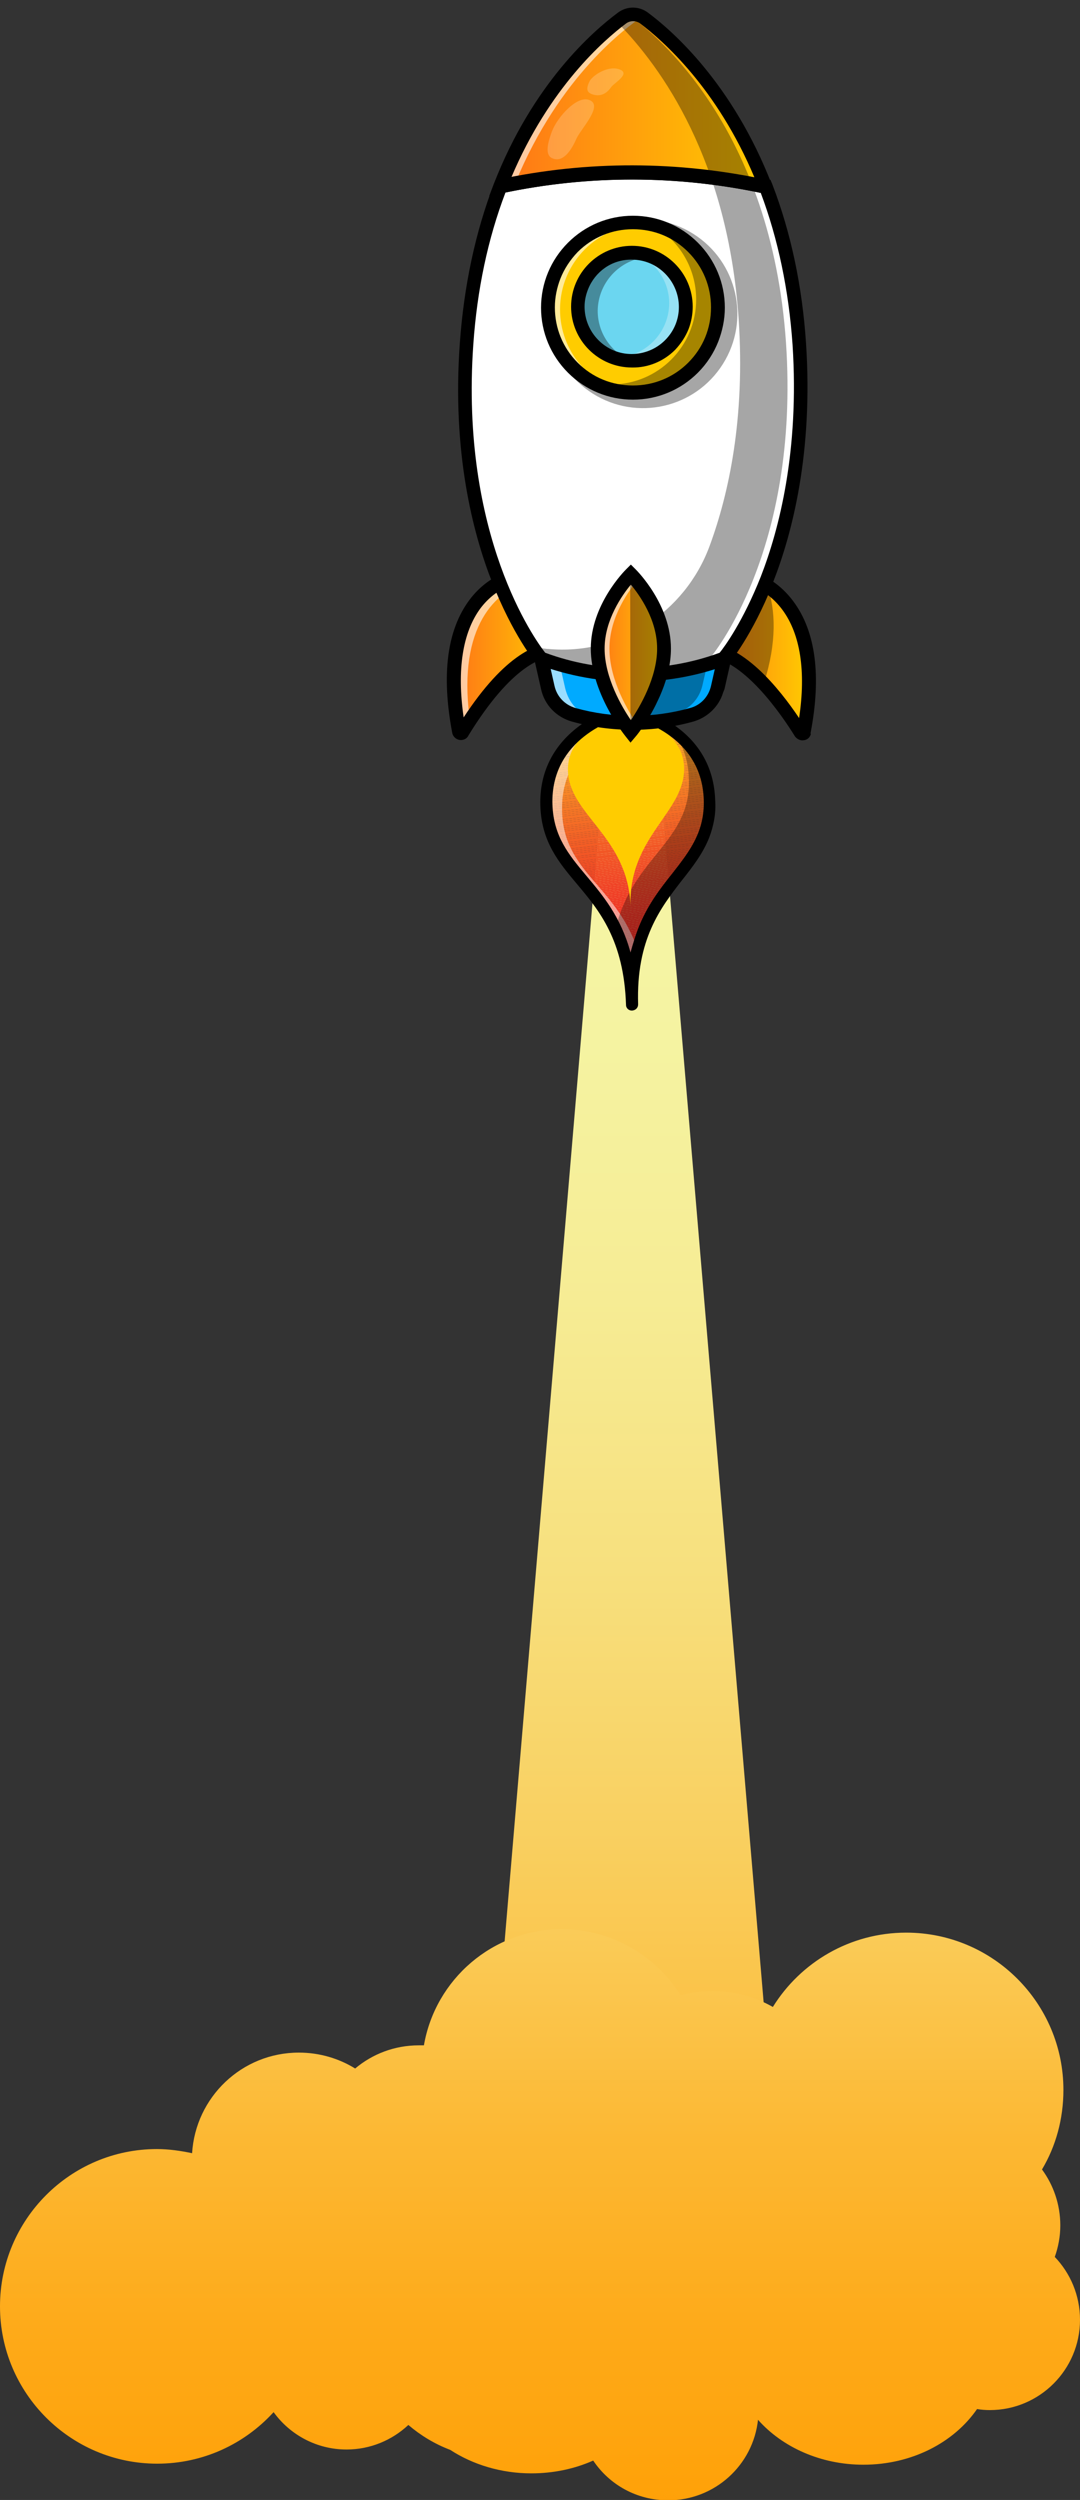 <?xml version="1.0" encoding="utf-8"?>
<!-- Generator: Adobe Illustrator 26.0.1, SVG Export Plug-In . SVG Version: 6.00 Build 0)  -->
<svg version="1.1" id="OBJECTS" xmlns="http://www.w3.org/2000/svg" xmlns:xlink="http://www.w3.org/1999/xlink" x="0px" y="0px"
	 viewBox="0 0 312.6 723.1" style="enable-background:new 0 0 312.6 723.1;" xml:space="preserve">
<rect x="0" y="0" width="312.6" height="723.1" fill="#333333" stroke="none"/>
<style type="text/css">
	.st0{fill:url(#SVGID_1_);}
	.st1{fill:url(#SVGID_00000096031729250854997340000015352821355512895677_);}
	.st2{clip-path:url(#SVGID_00000102540056561130475040000001731273526076710828_);fill:#EC1C24;}
	.st3{clip-path:url(#SVGID_00000102540056561130475040000001731273526076710828_);fill:#EC1D24;}
	.st4{clip-path:url(#SVGID_00000102540056561130475040000001731273526076710828_);fill:#EC1E24;}
	.st5{clip-path:url(#SVGID_00000102540056561130475040000001731273526076710828_);fill:#EC1F24;}
	.st6{clip-path:url(#SVGID_00000102540056561130475040000001731273526076710828_);fill:#EC2024;}
	.st7{clip-path:url(#SVGID_00000102540056561130475040000001731273526076710828_);fill:#ED2124;}
	.st8{clip-path:url(#SVGID_00000102540056561130475040000001731273526076710828_);fill:#ED2224;}
	.st9{clip-path:url(#SVGID_00000102540056561130475040000001731273526076710828_);fill:#ED2324;}
	.st10{clip-path:url(#SVGID_00000102540056561130475040000001731273526076710828_);fill:#ED2424;}
	.st11{clip-path:url(#SVGID_00000102540056561130475040000001731273526076710828_);fill:#ED2524;}
	.st12{clip-path:url(#SVGID_00000102540056561130475040000001731273526076710828_);fill:#ED2624;}
	.st13{clip-path:url(#SVGID_00000102540056561130475040000001731273526076710828_);fill:#ED2724;}
	.st14{clip-path:url(#SVGID_00000102540056561130475040000001731273526076710828_);fill:#ED2824;}
	.st15{clip-path:url(#SVGID_00000102540056561130475040000001731273526076710828_);fill:#ED2924;}
	.st16{clip-path:url(#SVGID_00000102540056561130475040000001731273526076710828_);fill:#ED2A24;}
	.st17{clip-path:url(#SVGID_00000102540056561130475040000001731273526076710828_);fill:#EE2A24;}
	.st18{clip-path:url(#SVGID_00000102540056561130475040000001731273526076710828_);fill:#EE2B24;}
	.st19{clip-path:url(#SVGID_00000102540056561130475040000001731273526076710828_);fill:#EE2C24;}
	.st20{clip-path:url(#SVGID_00000102540056561130475040000001731273526076710828_);fill:#EE2D24;}
	.st21{clip-path:url(#SVGID_00000102540056561130475040000001731273526076710828_);fill:#EE2E24;}
	.st22{clip-path:url(#SVGID_00000102540056561130475040000001731273526076710828_);fill:#EE2F24;}
	.st23{clip-path:url(#SVGID_00000102540056561130475040000001731273526076710828_);fill:#EE3024;}
	.st24{clip-path:url(#SVGID_00000102540056561130475040000001731273526076710828_);fill:#EE3124;}
	.st25{clip-path:url(#SVGID_00000102540056561130475040000001731273526076710828_);fill:#EE3224;}
	.st26{clip-path:url(#SVGID_00000102540056561130475040000001731273526076710828_);fill:#EE3225;}
	.st27{clip-path:url(#SVGID_00000102540056561130475040000001731273526076710828_);fill:#EF3325;}
	.st28{clip-path:url(#SVGID_00000102540056561130475040000001731273526076710828_);fill:#EF3425;}
	.st29{clip-path:url(#SVGID_00000102540056561130475040000001731273526076710828_);fill:#EF3525;}
	.st30{clip-path:url(#SVGID_00000102540056561130475040000001731273526076710828_);fill:#EF3625;}
	.st31{clip-path:url(#SVGID_00000102540056561130475040000001731273526076710828_);fill:#EF3725;}
	.st32{clip-path:url(#SVGID_00000102540056561130475040000001731273526076710828_);fill:#EF3825;}
	.st33{clip-path:url(#SVGID_00000102540056561130475040000001731273526076710828_);fill:#EF3925;}
	.st34{clip-path:url(#SVGID_00000102540056561130475040000001731273526076710828_);fill:#EF3A25;}
	.st35{clip-path:url(#SVGID_00000102540056561130475040000001731273526076710828_);fill:#EF3B25;}
	.st36{clip-path:url(#SVGID_00000102540056561130475040000001731273526076710828_);fill:#EF3C25;}
	.st37{clip-path:url(#SVGID_00000102540056561130475040000001731273526076710828_);fill:#F03D25;}
	.st38{clip-path:url(#SVGID_00000102540056561130475040000001731273526076710828_);fill:#F03E25;}
	.st39{clip-path:url(#SVGID_00000102540056561130475040000001731273526076710828_);fill:#F03F25;}
	.st40{clip-path:url(#SVGID_00000102540056561130475040000001731273526076710828_);fill:#F04025;}
	.st41{clip-path:url(#SVGID_00000102540056561130475040000001731273526076710828_);fill:#F04125;}
	.st42{clip-path:url(#SVGID_00000102540056561130475040000001731273526076710828_);fill:#F04225;}
	.st43{clip-path:url(#SVGID_00000102540056561130475040000001731273526076710828_);fill:#F04325;}
	.st44{clip-path:url(#SVGID_00000102540056561130475040000001731273526076710828_);fill:#F04425;}
	.st45{clip-path:url(#SVGID_00000102540056561130475040000001731273526076710828_);fill:#F04525;}
	.st46{clip-path:url(#SVGID_00000102540056561130475040000001731273526076710828_);fill:#F14625;}
	.st47{clip-path:url(#SVGID_00000102540056561130475040000001731273526076710828_);fill:#F14725;}
	.st48{clip-path:url(#SVGID_00000102540056561130475040000001731273526076710828_);fill:#F14825;}
	.st49{clip-path:url(#SVGID_00000102540056561130475040000001731273526076710828_);fill:#F14925;}
	.st50{clip-path:url(#SVGID_00000102540056561130475040000001731273526076710828_);fill:#F14A25;}
	.st51{clip-path:url(#SVGID_00000102540056561130475040000001731273526076710828_);fill:#F14B25;}
	.st52{clip-path:url(#SVGID_00000102540056561130475040000001731273526076710828_);fill:#F14C25;}
	.st53{clip-path:url(#SVGID_00000102540056561130475040000001731273526076710828_);fill:#F14D25;}
	.st54{clip-path:url(#SVGID_00000102540056561130475040000001731273526076710828_);fill:#F14E25;}
	.st55{clip-path:url(#SVGID_00000102540056561130475040000001731273526076710828_);fill:#F24F25;}
	.st56{clip-path:url(#SVGID_00000102540056561130475040000001731273526076710828_);fill:#F25025;}
	.st57{clip-path:url(#SVGID_00000102540056561130475040000001731273526076710828_);fill:#F25125;}
	.st58{clip-path:url(#SVGID_00000102540056561130475040000001731273526076710828_);fill:#F25225;}
	.st59{clip-path:url(#SVGID_00000102540056561130475040000001731273526076710828_);fill:#F25325;}
	.st60{clip-path:url(#SVGID_00000102540056561130475040000001731273526076710828_);fill:#F25425;}
	.st61{clip-path:url(#SVGID_00000102540056561130475040000001731273526076710828_);fill:#F25525;}
	.st62{clip-path:url(#SVGID_00000102540056561130475040000001731273526076710828_);fill:#F25625;}
	.st63{clip-path:url(#SVGID_00000102540056561130475040000001731273526076710828_);fill:#F25725;}
	.st64{clip-path:url(#SVGID_00000102540056561130475040000001731273526076710828_);fill:#F35825;}
	.st65{clip-path:url(#SVGID_00000102540056561130475040000001731273526076710828_);fill:#F35925;}
	.st66{clip-path:url(#SVGID_00000102540056561130475040000001731273526076710828_);fill:#F35A25;}
	.st67{clip-path:url(#SVGID_00000102540056561130475040000001731273526076710828_);fill:#F35C25;}
	.st68{clip-path:url(#SVGID_00000102540056561130475040000001731273526076710828_);fill:#F35D25;}
	.st69{clip-path:url(#SVGID_00000102540056561130475040000001731273526076710828_);fill:#F35E26;}
	.st70{clip-path:url(#SVGID_00000102540056561130475040000001731273526076710828_);fill:#F35F26;}
	.st71{clip-path:url(#SVGID_00000102540056561130475040000001731273526076710828_);fill:#F36026;}
	.st72{clip-path:url(#SVGID_00000102540056561130475040000001731273526076710828_);fill:#F46126;}
	.st73{clip-path:url(#SVGID_00000102540056561130475040000001731273526076710828_);fill:#F46226;}
	.st74{clip-path:url(#SVGID_00000102540056561130475040000001731273526076710828_);fill:#F46426;}
	.st75{clip-path:url(#SVGID_00000102540056561130475040000001731273526076710828_);fill:#F46526;}
	.st76{clip-path:url(#SVGID_00000102540056561130475040000001731273526076710828_);fill:#F46626;}
	.st77{clip-path:url(#SVGID_00000102540056561130475040000001731273526076710828_);fill:#F46726;}
	.st78{clip-path:url(#SVGID_00000102540056561130475040000001731273526076710828_);fill:#F46826;}
	.st79{clip-path:url(#SVGID_00000102540056561130475040000001731273526076710828_);fill:#F46A26;}
	.st80{clip-path:url(#SVGID_00000102540056561130475040000001731273526076710828_);fill:#F56B26;}
	.st81{clip-path:url(#SVGID_00000102540056561130475040000001731273526076710828_);fill:#F56C26;}
	.st82{clip-path:url(#SVGID_00000102540056561130475040000001731273526076710828_);fill:#F56D26;}
	.st83{clip-path:url(#SVGID_00000102540056561130475040000001731273526076710828_);fill:#F56F26;}
	.st84{clip-path:url(#SVGID_00000102540056561130475040000001731273526076710828_);fill:#F57026;}
	.st85{clip-path:url(#SVGID_00000102540056561130475040000001731273526076710828_);fill:#F57126;}
	.st86{clip-path:url(#SVGID_00000102540056561130475040000001731273526076710828_);fill:#F57226;}
	.st87{clip-path:url(#SVGID_00000102540056561130475040000001731273526076710828_);fill:#F67426;}
	.st88{clip-path:url(#SVGID_00000102540056561130475040000001731273526076710828_);fill:#F67526;}
	.st89{clip-path:url(#SVGID_00000102540056561130475040000001731273526076710828_);fill:#F67626;}
	.st90{clip-path:url(#SVGID_00000102540056561130475040000001731273526076710828_);fill:#F67726;}
	.st91{clip-path:url(#SVGID_00000102540056561130475040000001731273526076710828_);fill:#F67926;}
	.st92{clip-path:url(#SVGID_00000102540056561130475040000001731273526076710828_);fill:#F67A26;}
	.st93{clip-path:url(#SVGID_00000102540056561130475040000001731273526076710828_);fill:#F67B26;}
	.st94{clip-path:url(#SVGID_00000102540056561130475040000001731273526076710828_);fill:#F77D26;}
	.st95{clip-path:url(#SVGID_00000102540056561130475040000001731273526076710828_);fill:#F77E26;}
	.st96{clip-path:url(#SVGID_00000102540056561130475040000001731273526076710828_);fill:#F77F26;}
	.st97{clip-path:url(#SVGID_00000102540056561130475040000001731273526076710828_);fill:#F78126;}
	.st98{clip-path:url(#SVGID_00000102540056561130475040000001731273526076710828_);fill:#F78226;}
	.st99{clip-path:url(#SVGID_00000102540056561130475040000001731273526076710828_);fill:#F78426;}
	.st100{clip-path:url(#SVGID_00000102540056561130475040000001731273526076710828_);fill:#F78526;}
	.st101{clip-path:url(#SVGID_00000102540056561130475040000001731273526076710828_);fill:#F88626;}
	.st102{clip-path:url(#SVGID_00000102540056561130475040000001731273526076710828_);fill:#F88826;}
	.st103{clip-path:url(#SVGID_00000102540056561130475040000001731273526076710828_);fill:#F88927;}
	.st104{clip-path:url(#SVGID_00000102540056561130475040000001731273526076710828_);fill:#F88A27;}
	.st105{clip-path:url(#SVGID_00000102540056561130475040000001731273526076710828_);fill:#F88C27;}
	.st106{clip-path:url(#SVGID_00000102540056561130475040000001731273526076710828_);fill:#F88D27;}
	.st107{clip-path:url(#SVGID_00000102540056561130475040000001731273526076710828_);fill:#F98F27;}
	.st108{clip-path:url(#SVGID_00000102540056561130475040000001731273526076710828_);fill:#F99027;}
	.st109{clip-path:url(#SVGID_00000102540056561130475040000001731273526076710828_);fill:#F99227;}
	.st110{clip-path:url(#SVGID_00000102540056561130475040000001731273526076710828_);fill:#F99327;}
	.st111{clip-path:url(#SVGID_00000102540056561130475040000001731273526076710828_);fill:#F99427;}
	.st112{clip-path:url(#SVGID_00000102540056561130475040000001731273526076710828_);fill:#F99627;}
	.st113{clip-path:url(#SVGID_00000102540056561130475040000001731273526076710828_);fill:#F99727;}
	.st114{clip-path:url(#SVGID_00000102540056561130475040000001731273526076710828_);fill:#FA9927;}
	.st115{clip-path:url(#SVGID_00000102540056561130475040000001731273526076710828_);fill:#FA9A27;}
	.st116{clip-path:url(#SVGID_00000102540056561130475040000001731273526076710828_);fill:#FA9C27;}
	.st117{clip-path:url(#SVGID_00000102540056561130475040000001731273526076710828_);fill:#FA9D27;}
	.st118{clip-path:url(#SVGID_00000102540056561130475040000001731273526076710828_);fill:#FA9F27;}
	.st119{clip-path:url(#SVGID_00000102540056561130475040000001731273526076710828_);fill:#FAA027;}
	.st120{clip-path:url(#SVGID_00000102540056561130475040000001731273526076710828_);fill:#FBA227;}
	.st121{clip-path:url(#SVGID_00000102540056561130475040000001731273526076710828_);fill:#FBA327;}
	.st122{clip-path:url(#SVGID_00000102540056561130475040000001731273526076710828_);fill:#FBA527;}
	.st123{clip-path:url(#SVGID_00000102540056561130475040000001731273526076710828_);fill:#FBA627;}
	.st124{clip-path:url(#SVGID_00000102540056561130475040000001731273526076710828_);fill:#FBA827;}
	.st125{clip-path:url(#SVGID_00000102540056561130475040000001731273526076710828_);fill:#FBAA27;}
	.st126{clip-path:url(#SVGID_00000102540056561130475040000001731273526076710828_);fill:#FCAB27;}
	.st127{clip-path:url(#SVGID_00000102540056561130475040000001731273526076710828_);fill:#FCAD27;}
	.st128{clip-path:url(#SVGID_00000102540056561130475040000001731273526076710828_);fill:#FCAE27;}
	.st129{clip-path:url(#SVGID_00000102540056561130475040000001731273526076710828_);fill:#FCB027;}
	.st130{clip-path:url(#SVGID_00000102540056561130475040000001731273526076710828_);fill:#FCB127;}
	.st131{clip-path:url(#SVGID_00000102540056561130475040000001731273526076710828_);fill:#FCB327;}
	.st132{clip-path:url(#SVGID_00000102540056561130475040000001731273526076710828_);fill:#FDB528;}
	.st133{clip-path:url(#SVGID_00000102540056561130475040000001731273526076710828_);fill:#FDB628;}
	.st134{clip-path:url(#SVGID_00000102540056561130475040000001731273526076710828_);fill:#FDB828;}
	.st135{clip-path:url(#SVGID_00000102540056561130475040000001731273526076710828_);fill:#FDB928;}
	.st136{clip-path:url(#SVGID_00000102540056561130475040000001731273526076710828_);fill:#FDBB28;}
	.st137{clip-path:url(#SVGID_00000102540056561130475040000001731273526076710828_);fill:#FEBD28;}
	.st138{clip-path:url(#SVGID_00000102540056561130475040000001731273526076710828_);fill:#FEBE28;}
	.st139{clip-path:url(#SVGID_00000102540056561130475040000001731273526076710828_);fill:#FEC028;}
	.st140{clip-path:url(#SVGID_00000102540056561130475040000001731273526076710828_);fill:#FEC228;}
	.st141{clip-path:url(#SVGID_00000102540056561130475040000001731273526076710828_);fill:#FEC328;}
	.st142{clip-path:url(#SVGID_00000102540056561130475040000001731273526076710828_);fill:#FEC528;}
	.st143{clip-path:url(#SVGID_00000102540056561130475040000001731273526076710828_);fill:#FFC728;}
	.st144{clip-path:url(#SVGID_00000102540056561130475040000001731273526076710828_);fill:#FFC828;}
	.st145{clip-path:url(#SVGID_00000102540056561130475040000001731273526076710828_);fill:#FFCA28;}
	.st146{opacity:0.5;}
	.st147{fill:#FFFFFF;}
	.st148{opacity:0.3;}
	.st149{fill:#FFCC00;}
	.st150{fill:#00AAFF;}
	.st151{opacity:0.6;}
	.st152{opacity:0.35;}
	.st153{fill:url(#SVGID_00000127735346879128248730000008871608824378771632_);}
	.st154{fill:#D25658;}
	.st155{fill:url(#SVGID_00000180333153063514139140000010422712467160942775_);}
	.st156{fill:url(#SVGID_00000070082506028393622470000008988121818683086492_);}
	.st157{fill:#6BD6F0;}
	.st158{opacity:0.2;}
	.st159{fill:url(#SVGID_00000009569574610627523460000008168563571259638918_);}
</style>
<linearGradient id="SVGID_1_" gradientUnits="userSpaceOnUse" x1="600.802" y1="707.308" x2="600.802" y2="235.686" gradientTransform="matrix(-1 0 0 1 783.604 0)">
	<stop  offset="0" style="stop-color:#FF9D00"/>
	<stop  offset="2.286118e-02" style="stop-color:#FFA107"/>
	<stop  offset="0.197" style="stop-color:#FCBA37"/>
	<stop  offset="0.369" style="stop-color:#F9CF5F"/>
	<stop  offset="0.538" style="stop-color:#F7E07E"/>
	<stop  offset="0.702" style="stop-color:#F6EC94"/>
	<stop  offset="0.859" style="stop-color:#F5F3A1"/>
	<stop  offset="1" style="stop-color:#F5F5A6"/>
</linearGradient>
<polygon class="st0" points="139.5,639 176.6,200.9 189,200.9 226.1,639 "/>
<linearGradient id="SVGID_00000147202376782769231890000004985274170955063711_" gradientUnits="userSpaceOnUse" x1="156.298" y1="768.947" x2="156.298" y2="452.837">
	<stop  offset="0" style="stop-color:#FF9D00"/>
	<stop  offset="0.122" style="stop-color:#FFA006"/>
	<stop  offset="0.286" style="stop-color:#FEA917"/>
	<stop  offset="0.475" style="stop-color:#FCB833"/>
	<stop  offset="0.681" style="stop-color:#FACD5B"/>
	<stop  offset="0.9" style="stop-color:#F7E88D"/>
	<stop  offset="1" style="stop-color:#F5F5A6"/>
</linearGradient>
<path style="fill:url(#SVGID_00000147202376782769231890000004985274170955063711_);" d="M305.3,652.8c1-2.8,1.6-5.9,1.6-9.1
	c0-6.1-2-11.7-5.3-16.2c4-6.7,6.2-14.6,6.2-23c0-25.1-20.4-45.5-45.5-45.5c-16.3,0-30.6,8.6-38.6,21.5c-5.1-2.9-11-4.6-17.4-4.6
	c-3.2,0-6.3,0.4-9.3,1.2c-7.2-11.4-19.9-19.1-34.4-19.1c-20,0-36.6,14.5-39.9,33.6c-0.5,0-1,0-1.5,0c-7,0-13.4,2.5-18.4,6.7
	c-4.7-2.9-10.3-4.6-16.3-4.6c-16.5,0-29.9,12.9-30.9,29.1c-3.3-0.7-6.7-1.2-10.2-1.2C20.4,621.6,0,642,0,667.1
	c0,25.1,20.4,45.5,45.5,45.5c13.3,0,25.2-5.7,33.5-14.7c0.1-0.1,0.1-0.1,0.2-0.2c4.7,6.5,12.4,10.8,21.1,10.8
	c6.9,0,13.2-2.7,17.9-7.1c3.5,3,7.6,5.5,12.1,7.2c6.6,4.3,14.8,6.8,23.5,6.8c6.4,0,12.5-1.3,17.9-3.7c4.7,7,12.6,11.5,21.7,11.5
	c13.5,0,24.6-10.2,26-23.3c7,7.9,18.1,13,30.5,13c14,0,26.2-6.4,32.9-16.1c1.2,0.2,2.4,0.3,3.7,0.3c14.4,0,26.1-11.7,26.1-26.1
	C312.6,663.9,309.8,657.5,305.3,652.8z"/>
<g>
	<g>
		<g>
			<g>
				<defs>
					<path id="SVGID_00000088109416695400269760000013396404661497836717_" d="M182.9,289.5c-1.1-34.8,23.2-36.2,22.5-58.2
						c-0.7-22.1-24.4-25.9-24.4-25.9s-23.4,5.3-22.7,27.4S181.8,254.7,182.9,289.5z"/>
				</defs>
				<clipPath id="SVGID_00000124151446288220846090000001515131511020867738_">
					<use xlink:href="#SVGID_00000088109416695400269760000013396404661497836717_"  style="overflow:visible;"/>
				</clipPath>
				<polygon style="clip-path:url(#SVGID_00000124151446288220846090000001515131511020867738_);fill:#EC1C24;" points="
					182.9,289.5 192.2,288.4 190.6,292.5 				"/>
				<polygon style="clip-path:url(#SVGID_00000124151446288220846090000001515131511020867738_);fill:#EC1C24;" points="182,289.1 
					192.4,287.9 192.2,288.4 182.9,289.5 				"/>
				<polygon style="clip-path:url(#SVGID_00000124151446288220846090000001515131511020867738_);fill:#EC1C24;" points="181,288.7 
					192.6,287.4 192.4,287.9 182,289.1 				"/>
				<polygon style="clip-path:url(#SVGID_00000124151446288220846090000001515131511020867738_);fill:#EC1C24;" points="
					180.1,288.4 192.8,286.9 192.6,287.4 181,288.7 				"/>
				<polygon style="clip-path:url(#SVGID_00000124151446288220846090000001515131511020867738_);fill:#EC1C24;" points="179.1,288 
					193,286.4 192.8,286.9 180.1,288.4 				"/>
				<polygon style="clip-path:url(#SVGID_00000124151446288220846090000001515131511020867738_);fill:#EC1C24;" points="
					178.1,287.6 193.2,285.9 193,286.4 179.1,288 				"/>
				<polygon style="clip-path:url(#SVGID_00000124151446288220846090000001515131511020867738_);fill:#EC1C24;" points="
					177.2,287.2 193.4,285.4 193.2,285.9 178.1,287.6 				"/>
				<polygon style="clip-path:url(#SVGID_00000124151446288220846090000001515131511020867738_);fill:#EC1D24;" points="
					176.2,286.8 193.6,284.9 193.4,285.4 177.2,287.2 				"/>
				<polygon style="clip-path:url(#SVGID_00000124151446288220846090000001515131511020867738_);fill:#EC1D24;" points="
					175.3,286.5 193.8,284.4 193.6,284.9 176.2,286.8 				"/>
				<polygon style="clip-path:url(#SVGID_00000124151446288220846090000001515131511020867738_);fill:#EC1D24;" points="
					174.3,286.1 194,283.9 193.8,284.4 175.3,286.5 				"/>
				<polygon style="clip-path:url(#SVGID_00000124151446288220846090000001515131511020867738_);fill:#EC1D24;" points="
					173.4,285.7 194.2,283.4 194,283.9 174.3,286.1 				"/>
				<polygon style="clip-path:url(#SVGID_00000124151446288220846090000001515131511020867738_);fill:#EC1D24;" points="
					172.4,285.3 194.4,282.9 194.2,283.4 173.4,285.7 				"/>
				<polygon style="clip-path:url(#SVGID_00000124151446288220846090000001515131511020867738_);fill:#EC1E24;" points="171.5,285 
					194.6,282.4 194.4,282.9 172.4,285.3 				"/>
				<polygon style="clip-path:url(#SVGID_00000124151446288220846090000001515131511020867738_);fill:#EC1E24;" points="
					170.5,284.6 194.8,281.9 194.6,282.4 171.5,285 				"/>
				<polygon style="clip-path:url(#SVGID_00000124151446288220846090000001515131511020867738_);fill:#EC1E24;" points="
					169.6,284.2 195,281.3 194.8,281.9 170.5,284.6 				"/>
				<polygon style="clip-path:url(#SVGID_00000124151446288220846090000001515131511020867738_);fill:#EC1F24;" points="
					168.6,283.8 195.2,280.8 195,281.3 169.6,284.2 				"/>
				<polygon style="clip-path:url(#SVGID_00000124151446288220846090000001515131511020867738_);fill:#EC1F24;" points="
					167.7,283.4 195.4,280.3 195.2,280.8 168.6,283.8 				"/>
				<polygon style="clip-path:url(#SVGID_00000124151446288220846090000001515131511020867738_);fill:#EC1F24;" points="
					166.7,283.1 195.6,279.8 195.4,280.3 167.7,283.4 				"/>
				<polygon style="clip-path:url(#SVGID_00000124151446288220846090000001515131511020867738_);fill:#EC2024;" points="
					165.8,282.7 195.8,279.3 195.6,279.8 166.7,283.1 				"/>
				<polygon style="clip-path:url(#SVGID_00000124151446288220846090000001515131511020867738_);fill:#EC2024;" points="
					164.8,282.3 196,278.8 195.8,279.3 165.8,282.7 				"/>
				<polygon style="clip-path:url(#SVGID_00000124151446288220846090000001515131511020867738_);fill:#EC2024;" points="
					163.8,281.9 196.2,278.3 196,278.8 164.8,282.3 				"/>
				<polygon style="clip-path:url(#SVGID_00000124151446288220846090000001515131511020867738_);fill:#ED2124;" points="
					162.9,281.5 196.4,277.8 196.2,278.3 163.8,281.9 				"/>
				<polygon style="clip-path:url(#SVGID_00000124151446288220846090000001515131511020867738_);fill:#ED2124;" points="
					161.9,281.2 196.6,277.3 196.4,277.8 162.9,281.5 				"/>
				<polygon style="clip-path:url(#SVGID_00000124151446288220846090000001515131511020867738_);fill:#ED2124;" points="161,280.8 
					196.8,276.8 196.6,277.3 161.9,281.2 				"/>
				<polygon style="clip-path:url(#SVGID_00000124151446288220846090000001515131511020867738_);fill:#ED2224;" points="
					160.8,280.7 160.7,280.3 197,276.3 196.8,276.8 161,280.8 				"/>
				<polygon style="clip-path:url(#SVGID_00000124151446288220846090000001515131511020867738_);fill:#ED2224;" points="
					160.7,280.3 160.7,279.9 197.2,275.8 197,276.3 				"/>
				<polygon style="clip-path:url(#SVGID_00000124151446288220846090000001515131511020867738_);fill:#ED2324;" points="
					160.7,279.9 160.6,279.4 197.4,275.3 197.2,275.8 				"/>
				<polygon style="clip-path:url(#SVGID_00000124151446288220846090000001515131511020867738_);fill:#ED2324;" points="
					160.6,279.4 160.6,278.9 197.6,274.8 197.4,275.3 				"/>
				<polygon style="clip-path:url(#SVGID_00000124151446288220846090000001515131511020867738_);fill:#ED2424;" points="
					160.6,278.9 160.5,278.4 197.8,274.3 197.6,274.8 				"/>
				<polygon style="clip-path:url(#SVGID_00000124151446288220846090000001515131511020867738_);fill:#ED2424;" points="
					160.5,278.4 160.5,277.9 198,273.7 197.8,274.3 				"/>
				<polygon style="clip-path:url(#SVGID_00000124151446288220846090000001515131511020867738_);fill:#ED2524;" points="
					160.5,277.9 160.4,277.5 198.2,273.2 198,273.7 				"/>
				<polygon style="clip-path:url(#SVGID_00000124151446288220846090000001515131511020867738_);fill:#ED2524;" points="
					160.4,277.5 160.4,277 198.4,272.7 198.2,273.2 				"/>
				<polygon style="clip-path:url(#SVGID_00000124151446288220846090000001515131511020867738_);fill:#ED2624;" points="160.4,277 
					160.3,276.5 198.6,272.2 198.4,272.7 				"/>
				<polygon style="clip-path:url(#SVGID_00000124151446288220846090000001515131511020867738_);fill:#ED2624;" points="
					160.3,276.5 160.3,276 198.8,271.7 198.6,272.2 				"/>
				<polygon style="clip-path:url(#SVGID_00000124151446288220846090000001515131511020867738_);fill:#ED2724;" points="160.3,276 
					160.2,275.5 199,271.2 198.8,271.7 				"/>
				<polygon style="clip-path:url(#SVGID_00000124151446288220846090000001515131511020867738_);fill:#ED2724;" points="
					160.2,275.5 160.1,275.1 199.2,270.7 199,271.2 				"/>
				<polygon style="clip-path:url(#SVGID_00000124151446288220846090000001515131511020867738_);fill:#ED2824;" points="
					160.1,275.1 160.1,274.6 199.4,270.2 199.2,270.7 				"/>
				<polygon style="clip-path:url(#SVGID_00000124151446288220846090000001515131511020867738_);fill:#ED2824;" points="
					160.1,274.6 160,274.1 199.6,269.7 199.4,270.2 				"/>
				<polygon style="clip-path:url(#SVGID_00000124151446288220846090000001515131511020867738_);fill:#ED2924;" points="160,274.1 
					160,273.6 199.8,269.2 199.6,269.7 				"/>
				<polygon style="clip-path:url(#SVGID_00000124151446288220846090000001515131511020867738_);fill:#ED2A24;" points="160,273.6 
					159.9,273.2 200,268.7 199.8,269.2 				"/>
				<polygon style="clip-path:url(#SVGID_00000124151446288220846090000001515131511020867738_);fill:#EE2A24;" points="
					159.9,273.2 159.9,272.7 200.2,268.2 200,268.7 				"/>
				<polygon style="clip-path:url(#SVGID_00000124151446288220846090000001515131511020867738_);fill:#EE2B24;" points="
					159.9,272.7 159.8,272.2 200.4,267.7 200.2,268.2 				"/>
				<polygon style="clip-path:url(#SVGID_00000124151446288220846090000001515131511020867738_);fill:#EE2B24;" points="
					159.8,272.2 159.8,271.7 200.6,267.2 200.4,267.7 				"/>
				<polygon style="clip-path:url(#SVGID_00000124151446288220846090000001515131511020867738_);fill:#EE2C24;" points="
					159.8,271.7 159.7,271.2 200.8,266.6 200.6,267.2 				"/>
				<polygon style="clip-path:url(#SVGID_00000124151446288220846090000001515131511020867738_);fill:#EE2D24;" points="
					159.7,271.2 159.7,270.8 201,266.1 200.8,266.6 				"/>
				<polygon style="clip-path:url(#SVGID_00000124151446288220846090000001515131511020867738_);fill:#EE2D24;" points="
					159.7,270.8 159.6,270.3 201.2,265.6 201,266.1 				"/>
				<polygon style="clip-path:url(#SVGID_00000124151446288220846090000001515131511020867738_);fill:#EE2E24;" points="
					159.6,270.3 159.6,269.8 201.4,265.1 201.2,265.6 				"/>
				<polygon style="clip-path:url(#SVGID_00000124151446288220846090000001515131511020867738_);fill:#EE2F24;" points="
					159.6,269.8 159.5,269.3 201.6,264.6 201.4,265.1 				"/>
				<polygon style="clip-path:url(#SVGID_00000124151446288220846090000001515131511020867738_);fill:#EE2F24;" points="
					159.5,269.3 159.5,268.8 201.8,264.1 201.6,264.6 				"/>
				<polygon style="clip-path:url(#SVGID_00000124151446288220846090000001515131511020867738_);fill:#EE3024;" points="
					159.5,268.8 159.4,268.4 202,263.6 201.8,264.1 				"/>
				<polygon style="clip-path:url(#SVGID_00000124151446288220846090000001515131511020867738_);fill:#EE3124;" points="
					159.4,268.4 159.3,267.9 202.3,263.1 202,263.6 				"/>
				<polygon style="clip-path:url(#SVGID_00000124151446288220846090000001515131511020867738_);fill:#EE3224;" points="
					159.3,267.9 159.3,267.4 202.5,262.6 202.3,263.1 				"/>
				<polygon style="clip-path:url(#SVGID_00000124151446288220846090000001515131511020867738_);fill:#EE3225;" points="
					159.3,267.4 159.2,266.9 202.7,262.1 202.5,262.6 				"/>
				<polygon style="clip-path:url(#SVGID_00000124151446288220846090000001515131511020867738_);fill:#EF3325;" points="
					159.2,266.9 159.2,266.5 202.9,261.6 202.7,262.1 				"/>
				<polygon style="clip-path:url(#SVGID_00000124151446288220846090000001515131511020867738_);fill:#EF3425;" points="
					159.2,266.5 159.1,266 203.1,261.1 202.9,261.6 				"/>
				<polygon style="clip-path:url(#SVGID_00000124151446288220846090000001515131511020867738_);fill:#EF3525;" points="159.1,266 
					159.1,265.5 203.3,260.6 203.1,261.1 				"/>
				<polygon style="clip-path:url(#SVGID_00000124151446288220846090000001515131511020867738_);fill:#EF3525;" points="
					159.1,265.5 159,265 203.5,260.1 203.3,260.6 				"/>
				<polygon style="clip-path:url(#SVGID_00000124151446288220846090000001515131511020867738_);fill:#EF3625;" points="159,265 
					159,264.5 203.7,259.5 203.5,260.1 				"/>
				<polygon style="clip-path:url(#SVGID_00000124151446288220846090000001515131511020867738_);fill:#EF3725;" points="159,264.5 
					158.9,264.1 203.9,259 203.7,259.5 				"/>
				<polygon style="clip-path:url(#SVGID_00000124151446288220846090000001515131511020867738_);fill:#EF3825;" points="
					158.9,264.1 158.9,263.6 204.1,258.5 203.9,259 				"/>
				<polygon style="clip-path:url(#SVGID_00000124151446288220846090000001515131511020867738_);fill:#EF3925;" points="
					158.9,263.6 158.8,263.1 204.3,258 204.1,258.5 				"/>
				<polygon style="clip-path:url(#SVGID_00000124151446288220846090000001515131511020867738_);fill:#EF3925;" points="
					158.8,263.1 158.8,262.6 204.5,257.5 204.3,258 				"/>
				<polygon style="clip-path:url(#SVGID_00000124151446288220846090000001515131511020867738_);fill:#EF3A25;" points="
					158.8,262.6 158.7,262.1 204.7,257 204.5,257.5 				"/>
				<polygon style="clip-path:url(#SVGID_00000124151446288220846090000001515131511020867738_);fill:#EF3B25;" points="
					158.7,262.1 158.6,261.7 204.9,256.5 204.7,257 				"/>
				<polygon style="clip-path:url(#SVGID_00000124151446288220846090000001515131511020867738_);fill:#EF3C25;" points="
					158.6,261.7 158.6,261.2 205.1,256 204.9,256.5 				"/>
				<polygon style="clip-path:url(#SVGID_00000124151446288220846090000001515131511020867738_);fill:#F03D25;" points="
					158.6,261.2 158.5,260.7 205.3,255.5 205.1,256 				"/>
				<polygon style="clip-path:url(#SVGID_00000124151446288220846090000001515131511020867738_);fill:#F03E25;" points="
					158.5,260.7 158.5,260.2 205.5,255 205.3,255.5 				"/>
				<polygon style="clip-path:url(#SVGID_00000124151446288220846090000001515131511020867738_);fill:#F03E25;" points="
					158.5,260.2 158.4,259.8 205.7,254.5 205.5,255 				"/>
				<polygon style="clip-path:url(#SVGID_00000124151446288220846090000001515131511020867738_);fill:#F03F25;" points="
					158.4,259.8 158.4,259.3 205.9,254 205.7,254.5 				"/>
				<polygon style="clip-path:url(#SVGID_00000124151446288220846090000001515131511020867738_);fill:#F04025;" points="
					158.4,259.3 158.3,258.8 206.1,253.5 205.9,254 				"/>
				<polygon style="clip-path:url(#SVGID_00000124151446288220846090000001515131511020867738_);fill:#F04125;" points="
					158.3,258.8 158.3,258.3 206.3,253 206.1,253.5 				"/>
				<polygon style="clip-path:url(#SVGID_00000124151446288220846090000001515131511020867738_);fill:#F04225;" points="
					158.3,258.3 158.2,257.8 206.5,252.4 206.3,253 				"/>
				<polygon style="clip-path:url(#SVGID_00000124151446288220846090000001515131511020867738_);fill:#F04325;" points="
					158.2,257.8 158.2,257.4 206.7,251.9 206.5,252.4 				"/>
				<polygon style="clip-path:url(#SVGID_00000124151446288220846090000001515131511020867738_);fill:#F04425;" points="
					158.2,257.4 158.1,256.9 206.9,251.4 206.7,251.9 				"/>
				<polygon style="clip-path:url(#SVGID_00000124151446288220846090000001515131511020867738_);fill:#F04525;" points="
					158.1,256.9 158.1,256.4 207.1,250.9 206.9,251.4 				"/>
				<polygon style="clip-path:url(#SVGID_00000124151446288220846090000001515131511020867738_);fill:#F14625;" points="
					158.1,256.4 158,255.9 207.3,250.4 207.1,250.9 				"/>
				<polygon style="clip-path:url(#SVGID_00000124151446288220846090000001515131511020867738_);fill:#F14725;" points="158,255.9 
					158,255.4 207.5,249.9 207.3,250.4 				"/>
				<polygon style="clip-path:url(#SVGID_00000124151446288220846090000001515131511020867738_);fill:#F14825;" points="158,255.4 
					157.9,255 207.7,249.4 207.5,249.9 				"/>
				<polygon style="clip-path:url(#SVGID_00000124151446288220846090000001515131511020867738_);fill:#F14925;" points="157.9,255 
					157.8,254.5 207.9,248.9 207.7,249.4 				"/>
				<polygon style="clip-path:url(#SVGID_00000124151446288220846090000001515131511020867738_);fill:#F14A25;" points="
					157.8,254.5 157.8,254 208.1,248.4 207.9,248.9 				"/>
				<polygon style="clip-path:url(#SVGID_00000124151446288220846090000001515131511020867738_);fill:#F14B25;" points="157.8,254 
					157.7,253.5 208.3,247.9 208.1,248.4 				"/>
				<polygon style="clip-path:url(#SVGID_00000124151446288220846090000001515131511020867738_);fill:#F14C25;" points="
					157.7,253.5 157.7,253.1 208.5,247.4 208.3,247.9 				"/>
				<polygon style="clip-path:url(#SVGID_00000124151446288220846090000001515131511020867738_);fill:#F14D25;" points="
					157.7,253.1 157.6,252.6 208.7,246.9 208.5,247.4 				"/>
				<polygon style="clip-path:url(#SVGID_00000124151446288220846090000001515131511020867738_);fill:#F14E25;" points="
					157.6,252.6 157.6,252.1 208.9,246.4 208.7,246.9 				"/>
				<polygon style="clip-path:url(#SVGID_00000124151446288220846090000001515131511020867738_);fill:#F24F25;" points="
					157.6,252.1 157.5,251.6 209.1,245.9 208.9,246.4 				"/>
				<polygon style="clip-path:url(#SVGID_00000124151446288220846090000001515131511020867738_);fill:#F25025;" points="
					157.5,251.6 157.5,251.1 209.3,245.3 209.1,245.9 				"/>
				<polygon style="clip-path:url(#SVGID_00000124151446288220846090000001515131511020867738_);fill:#F25125;" points="
					157.5,251.1 157.4,250.7 209.5,244.8 209.3,245.3 				"/>
				<polygon style="clip-path:url(#SVGID_00000124151446288220846090000001515131511020867738_);fill:#F25225;" points="
					157.4,250.7 157.4,250.2 209.7,244.3 209.5,244.8 				"/>
				<polygon style="clip-path:url(#SVGID_00000124151446288220846090000001515131511020867738_);fill:#F25325;" points="
					157.4,250.2 157.3,249.7 209.6,243.9 209.7,244.3 209.7,244.3 				"/>
				
					<rect x="157.1" y="246.3" transform="matrix(0.994 -0.111 0.111 0.994 -26.251 21.904)" style="clip-path:url(#SVGID_00000124151446288220846090000001515131511020867738_);fill:#F25425;" width="52.7" height="0.5"/>
				
					<rect x="157.1" y="245.8" transform="matrix(0.994 -0.111 0.111 0.994 -26.203 21.899)" style="clip-path:url(#SVGID_00000124151446288220846090000001515131511020867738_);fill:#F25525;" width="52.7" height="0.5"/>
				
					<rect x="157" y="245.3" transform="matrix(0.994 -0.111 0.111 0.994 -26.145 21.886)" style="clip-path:url(#SVGID_00000124151446288220846090000001515131511020867738_);fill:#F25625;" width="52.7" height="0.5"/>
				
					<rect x="157" y="244.9" transform="matrix(0.994 -0.111 0.111 0.994 -26.096 21.881)" style="clip-path:url(#SVGID_00000124151446288220846090000001515131511020867738_);fill:#F25725;" width="52.7" height="0.5"/>
				
					<rect x="156.9" y="244.4" transform="matrix(0.994 -0.111 0.111 0.994 -26.045 21.873)" style="clip-path:url(#SVGID_00000124151446288220846090000001515131511020867738_);fill:#F35825;" width="52.7" height="0.5"/>
				
					<rect x="156.9" y="243.9" transform="matrix(0.994 -0.111 0.111 0.994 -25.989 21.862)" style="clip-path:url(#SVGID_00000124151446288220846090000001515131511020867738_);fill:#F35925;" width="52.7" height="0.5"/>
				
					<rect x="156.8" y="243.4" transform="matrix(0.994 -0.111 0.111 0.994 -25.938 21.855)" style="clip-path:url(#SVGID_00000124151446288220846090000001515131511020867738_);fill:#F35A25;" width="52.7" height="0.5"/>
				
					<rect x="156.7" y="242.9" transform="matrix(0.994 -0.111 0.111 0.994 -25.881 21.842)" style="clip-path:url(#SVGID_00000124151446288220846090000001515131511020867738_);fill:#F35C25;" width="52.7" height="0.5"/>
				
					<rect x="156.7" y="242.5" transform="matrix(0.994 -0.111 0.111 0.994 -25.833 21.837)" style="clip-path:url(#SVGID_00000124151446288220846090000001515131511020867738_);fill:#F35D25;" width="52.7" height="0.5"/>
				
					<rect x="156.6" y="242" transform="matrix(0.994 -0.111 0.111 0.994 -25.78 21.828)" style="clip-path:url(#SVGID_00000124151446288220846090000001515131511020867738_);fill:#F35E26;" width="52.7" height="0.5"/>
				
					<rect x="156.6" y="241.5" transform="matrix(0.994 -0.111 0.111 0.994 -25.723 21.815)" style="clip-path:url(#SVGID_00000124151446288220846090000001515131511020867738_);fill:#F35F26;" width="52.7" height="0.5"/>
				
					<rect x="156.5" y="241" transform="matrix(0.994 -0.111 0.111 0.994 -25.674 21.81)" style="clip-path:url(#SVGID_00000124151446288220846090000001515131511020867738_);fill:#F36026;" width="52.7" height="0.5"/>
				
					<rect x="156.5" y="240.6" transform="matrix(0.994 -0.111 0.111 0.994 -25.616 21.797)" style="clip-path:url(#SVGID_00000124151446288220846090000001515131511020867738_);fill:#F46126;" width="52.7" height="0.5"/>
				
					<rect x="156.4" y="240.1" transform="matrix(0.994 -0.111 0.111 0.994 -25.568 21.792)" style="clip-path:url(#SVGID_00000124151446288220846090000001515131511020867738_);fill:#F46226;" width="52.7" height="0.5"/>
				
					<rect x="156.4" y="239.6" transform="matrix(0.994 -0.111 0.111 0.994 -25.516 21.783)" style="clip-path:url(#SVGID_00000124151446288220846090000001515131511020867738_);fill:#F46426;" width="52.7" height="0.5"/>
				
					<rect x="156.3" y="239.1" transform="matrix(0.994 -0.111 0.111 0.994 -25.459 21.77)" style="clip-path:url(#SVGID_00000124151446288220846090000001515131511020867738_);fill:#F46526;" width="52.7" height="0.5"/>
				
					<rect x="156.3" y="238.6" transform="matrix(0.994 -0.111 0.111 0.994 -25.41 21.765)" style="clip-path:url(#SVGID_00000124151446288220846090000001515131511020867738_);fill:#F46626;" width="52.7" height="0.5"/>
				
					<rect x="156.2" y="238.2" transform="matrix(0.994 -0.111 0.111 0.994 -25.353 21.753)" style="clip-path:url(#SVGID_00000124151446288220846090000001515131511020867738_);fill:#F46726;" width="52.7" height="0.5"/>
				
					<rect x="156.2" y="237.7" transform="matrix(0.994 -0.111 0.111 0.994 -25.304 21.748)" style="clip-path:url(#SVGID_00000124151446288220846090000001515131511020867738_);fill:#F46826;" width="52.7" height="0.5"/>
				
					<rect x="156.1" y="237.2" transform="matrix(0.994 -0.111 0.111 0.994 -25.251 21.739)" style="clip-path:url(#SVGID_00000124151446288220846090000001515131511020867738_);fill:#F46A26;" width="52.7" height="0.5"/>
				
					<rect x="156.1" y="236.7" transform="matrix(0.994 -0.111 0.111 0.994 -25.194 21.726)" style="clip-path:url(#SVGID_00000124151446288220846090000001515131511020867738_);fill:#F56B26;" width="52.7" height="0.5"/>
				
					<rect x="156" y="236.2" transform="matrix(0.994 -0.111 0.111 0.994 -25.146 21.721)" style="clip-path:url(#SVGID_00000124151446288220846090000001515131511020867738_);fill:#F56C26;" width="52.7" height="0.5"/>
				
					<rect x="155.9" y="235.8" transform="matrix(0.994 -0.111 0.111 0.994 -25.089 21.708)" style="clip-path:url(#SVGID_00000124151446288220846090000001515131511020867738_);fill:#F56D26;" width="52.7" height="0.5"/>
				
					<rect x="155.9" y="235.3" transform="matrix(0.994 -0.111 0.111 0.994 -25.04 21.703)" style="clip-path:url(#SVGID_00000124151446288220846090000001515131511020867738_);fill:#F56F26;" width="52.7" height="0.5"/>
				
					<rect x="155.8" y="234.8" transform="matrix(0.994 -0.111 0.111 0.994 -24.987 21.694)" style="clip-path:url(#SVGID_00000124151446288220846090000001515131511020867738_);fill:#F57026;" width="52.7" height="0.5"/>
				
					<rect x="155.8" y="234.3" transform="matrix(0.994 -0.111 0.111 0.994 -24.93 21.681)" style="clip-path:url(#SVGID_00000124151446288220846090000001515131511020867738_);fill:#F57126;" width="52.7" height="0.5"/>
				
					<rect x="155.7" y="233.9" transform="matrix(0.994 -0.111 0.111 0.994 -24.881 21.676)" style="clip-path:url(#SVGID_00000124151446288220846090000001515131511020867738_);fill:#F57226;" width="52.7" height="0.5"/>
				
					<rect x="155.7" y="233.4" transform="matrix(0.994 -0.111 0.111 0.994 -24.825 21.664)" style="clip-path:url(#SVGID_00000124151446288220846090000001515131511020867738_);fill:#F67426;" width="52.7" height="0.5"/>
				
					<rect x="155.6" y="232.9" transform="matrix(0.994 -0.111 0.111 0.994 -24.776 21.659)" style="clip-path:url(#SVGID_00000124151446288220846090000001515131511020867738_);fill:#F67526;" width="52.7" height="0.5"/>
				
					<rect x="155.6" y="232.4" transform="matrix(0.994 -0.111 0.111 0.994 -24.723 21.65)" style="clip-path:url(#SVGID_00000124151446288220846090000001515131511020867738_);fill:#F67626;" width="52.7" height="0.5"/>
				
					<rect x="155.5" y="231.9" transform="matrix(0.994 -0.111 0.111 0.994 -24.666 21.637)" style="clip-path:url(#SVGID_00000124151446288220846090000001515131511020867738_);fill:#F67726;" width="52.7" height="0.5"/>
				
					<rect x="155.5" y="231.5" transform="matrix(0.994 -0.111 0.111 0.994 -24.617 21.632)" style="clip-path:url(#SVGID_00000124151446288220846090000001515131511020867738_);fill:#F67926;" width="52.7" height="0.5"/>
				
					<rect x="155.4" y="231" transform="matrix(0.994 -0.111 0.111 0.994 -24.56 21.619)" style="clip-path:url(#SVGID_00000124151446288220846090000001515131511020867738_);fill:#F67A26;" width="52.7" height="0.5"/>
				
					<rect x="155.4" y="230.5" transform="matrix(0.994 -0.111 0.111 0.994 -24.512 21.614)" style="clip-path:url(#SVGID_00000124151446288220846090000001515131511020867738_);fill:#F67B26;" width="52.7" height="0.5"/>
				
					<rect x="155.3" y="230" transform="matrix(0.994 -0.111 0.111 0.994 -24.459 21.605)" style="clip-path:url(#SVGID_00000124151446288220846090000001515131511020867738_);fill:#F77D26;" width="52.7" height="0.5"/>
				
					<rect x="155.2" y="229.5" transform="matrix(0.994 -0.111 0.111 0.994 -24.402 21.592)" style="clip-path:url(#SVGID_00000124151446288220846090000001515131511020867738_);fill:#F77E26;" width="52.7" height="0.5"/>
				
					<rect x="155.2" y="229.1" transform="matrix(0.994 -0.111 0.111 0.994 -24.353 21.587)" style="clip-path:url(#SVGID_00000124151446288220846090000001515131511020867738_);fill:#F77F26;" width="52.7" height="0.5"/>
				
					<rect x="155.1" y="228.6" transform="matrix(0.994 -0.111 0.111 0.994 -24.296 21.575)" style="clip-path:url(#SVGID_00000124151446288220846090000001515131511020867738_);fill:#F78126;" width="52.7" height="0.5"/>
				
					<rect x="155.1" y="228.1" transform="matrix(0.994 -0.111 0.111 0.994 -24.247 21.57)" style="clip-path:url(#SVGID_00000124151446288220846090000001515131511020867738_);fill:#F78226;" width="52.7" height="0.5"/>
				
					<rect x="155" y="227.6" transform="matrix(0.994 -0.111 0.111 0.994 -24.194 21.561)" style="clip-path:url(#SVGID_00000124151446288220846090000001515131511020867738_);fill:#F78426;" width="52.7" height="0.5"/>
				
					<rect x="155" y="227.2" transform="matrix(0.994 -0.111 0.111 0.994 -24.138 21.548)" style="clip-path:url(#SVGID_00000124151446288220846090000001515131511020867738_);fill:#F78526;" width="52.7" height="0.5"/>
				
					<rect x="154.9" y="226.7" transform="matrix(0.994 -0.111 0.111 0.994 -24.089 21.543)" style="clip-path:url(#SVGID_00000124151446288220846090000001515131511020867738_);fill:#F88626;" width="52.7" height="0.5"/>
				
					<rect x="154.9" y="226.2" transform="matrix(0.994 -0.111 0.111 0.994 -24.032 21.53)" style="clip-path:url(#SVGID_00000124151446288220846090000001515131511020867738_);fill:#F88826;" width="52.7" height="0.5"/>
				
					<rect x="154.8" y="225.7" transform="matrix(0.994 -0.111 0.111 0.994 -23.983 21.525)" style="clip-path:url(#SVGID_00000124151446288220846090000001515131511020867738_);fill:#F88927;" width="52.7" height="0.5"/>
				
					<rect x="154.8" y="225.2" transform="matrix(0.994 -0.111 0.111 0.994 -23.93 21.516)" style="clip-path:url(#SVGID_00000124151446288220846090000001515131511020867738_);fill:#F88A27;" width="52.7" height="0.5"/>
				
					<rect x="154.7" y="224.8" transform="matrix(0.994 -0.111 0.111 0.994 -23.873 21.503)" style="clip-path:url(#SVGID_00000124151446288220846090000001515131511020867738_);fill:#F88C27;" width="52.7" height="0.5"/>
				
					<rect x="154.7" y="224.3" transform="matrix(0.994 -0.111 0.111 0.994 -23.825 21.498)" style="clip-path:url(#SVGID_00000124151446288220846090000001515131511020867738_);fill:#F88D27;" width="52.7" height="0.5"/>
				
					<rect x="154.6" y="223.8" transform="matrix(0.994 -0.111 0.111 0.994 -23.768 21.485)" style="clip-path:url(#SVGID_00000124151446288220846090000001515131511020867738_);fill:#F98F27;" width="52.7" height="0.5"/>
				
					<rect x="154.6" y="223.3" transform="matrix(0.994 -0.111 0.111 0.994 -23.719 21.48)" style="clip-path:url(#SVGID_00000124151446288220846090000001515131511020867738_);fill:#F99027;" width="52.7" height="0.5"/>
				
					<rect x="154.5" y="222.8" transform="matrix(0.994 -0.111 0.111 0.994 -23.666 21.472)" style="clip-path:url(#SVGID_00000124151446288220846090000001515131511020867738_);fill:#F99227;" width="52.7" height="0.5"/>
				
					<rect x="154.4" y="222.4" transform="matrix(0.994 -0.111 0.111 0.994 -23.609 21.459)" style="clip-path:url(#SVGID_00000124151446288220846090000001515131511020867738_);fill:#F99327;" width="52.7" height="0.5"/>
				
					<rect x="154.4" y="221.9" transform="matrix(0.994 -0.111 0.111 0.994 -23.56 21.454)" style="clip-path:url(#SVGID_00000124151446288220846090000001515131511020867738_);fill:#F99427;" width="52.7" height="0.5"/>
				
					<rect x="154.3" y="221.4" transform="matrix(0.994 -0.111 0.111 0.994 -23.504 21.441)" style="clip-path:url(#SVGID_00000124151446288220846090000001515131511020867738_);fill:#F99627;" width="52.7" height="0.5"/>
				
					<rect x="154.3" y="220.9" transform="matrix(0.994 -0.111 0.111 0.994 -23.455 21.436)" style="clip-path:url(#SVGID_00000124151446288220846090000001515131511020867738_);fill:#F99727;" width="52.7" height="0.5"/>
				
					<rect x="154.2" y="220.5" transform="matrix(0.994 -0.111 0.111 0.994 -23.398 21.423)" style="clip-path:url(#SVGID_00000124151446288220846090000001515131511020867738_);fill:#FA9927;" width="52.7" height="0.5"/>
				
					<rect x="154.2" y="220" transform="matrix(0.994 -0.111 0.111 0.994 -23.349 21.418)" style="clip-path:url(#SVGID_00000124151446288220846090000001515131511020867738_);fill:#FA9A27;" width="52.7" height="0.5"/>
				
					<rect x="154.1" y="219.5" transform="matrix(0.994 -0.111 0.111 0.994 -23.296 21.409)" style="clip-path:url(#SVGID_00000124151446288220846090000001515131511020867738_);fill:#FA9C27;" width="52.7" height="0.5"/>
				
					<rect x="154.1" y="219" transform="matrix(0.994 -0.111 0.111 0.994 -23.239 21.396)" style="clip-path:url(#SVGID_00000124151446288220846090000001515131511020867738_);fill:#FA9D27;" width="52.7" height="0.5"/>
				
					<rect x="154" y="218.5" transform="matrix(0.994 -0.111 0.111 0.994 -23.19 21.391)" style="clip-path:url(#SVGID_00000124151446288220846090000001515131511020867738_);fill:#FA9F27;" width="52.7" height="0.5"/>
				
					<rect x="154" y="218.1" transform="matrix(0.994 -0.111 0.111 0.994 -23.134 21.379)" style="clip-path:url(#SVGID_00000124151446288220846090000001515131511020867738_);fill:#FAA027;" width="52.7" height="0.5"/>
				
					<rect x="153.9" y="217.6" transform="matrix(0.994 -0.111 0.111 0.994 -23.085 21.374)" style="clip-path:url(#SVGID_00000124151446288220846090000001515131511020867738_);fill:#FBA227;" width="52.7" height="0.5"/>
				
					<rect x="153.9" y="217.1" transform="matrix(0.994 -0.111 0.111 0.994 -23.032 21.365)" style="clip-path:url(#SVGID_00000124151446288220846090000001515131511020867738_);fill:#FBA327;" width="52.7" height="0.5"/>
				<polygon style="clip-path:url(#SVGID_00000124151446288220846090000001515131511020867738_);fill:#FBA527;" points="154,220 
					154,219.7 154,219.5 206.3,213.7 206.3,214.2 				"/>
				<polygon style="clip-path:url(#SVGID_00000124151446288220846090000001515131511020867738_);fill:#FBA627;" points="154.2,219 
					206.2,213.2 206.3,213.7 154,219.5 				"/>
				<polygon style="clip-path:url(#SVGID_00000124151446288220846090000001515131511020867738_);fill:#FBA827;" points="
					154.4,218.5 206.2,212.7 206.2,213.2 154.2,219 				"/>
				<polygon style="clip-path:url(#SVGID_00000124151446288220846090000001515131511020867738_);fill:#FBAA27;" points="154.6,218 
					206.1,212.3 206.2,212.7 154.4,218.5 				"/>
				<polygon style="clip-path:url(#SVGID_00000124151446288220846090000001515131511020867738_);fill:#FCAB27;" points="
					154.8,217.5 206.1,211.8 206.1,212.3 154.6,218 				"/>
				<polygon style="clip-path:url(#SVGID_00000124151446288220846090000001515131511020867738_);fill:#FCAD27;" points="155,217 
					206,211.3 206.1,211.8 154.8,217.5 				"/>
				<polygon style="clip-path:url(#SVGID_00000124151446288220846090000001515131511020867738_);fill:#FCAE27;" points="
					155.2,216.5 205.9,210.8 206,211.3 155,217 				"/>
				<polygon style="clip-path:url(#SVGID_00000124151446288220846090000001515131511020867738_);fill:#FCB027;" points="155.4,216 
					205.9,210.3 205.9,210.8 155.2,216.5 				"/>
				<polygon style="clip-path:url(#SVGID_00000124151446288220846090000001515131511020867738_);fill:#FCB127;" points="
					155.6,215.5 205.8,209.9 205.9,210.3 155.4,216 				"/>
				<polygon style="clip-path:url(#SVGID_00000124151446288220846090000001515131511020867738_);fill:#FCB327;" points="155.8,215 
					205.3,209.4 205.8,209.6 205.8,209.9 155.6,215.5 				"/>
				<polygon style="clip-path:url(#SVGID_00000124151446288220846090000001515131511020867738_);fill:#FDB528;" points="156,214.5 
					204.4,209.1 205.3,209.4 155.8,215 				"/>
				<polygon style="clip-path:url(#SVGID_00000124151446288220846090000001515131511020867738_);fill:#FDB628;" points="156.2,214 
					203.4,208.7 204.4,209.1 156,214.5 				"/>
				<polygon style="clip-path:url(#SVGID_00000124151446288220846090000001515131511020867738_);fill:#FDB828;" points="
					156.4,213.5 202.5,208.3 203.4,208.7 156.2,214 				"/>
				<polygon style="clip-path:url(#SVGID_00000124151446288220846090000001515131511020867738_);fill:#FDB928;" points="
					156.6,212.9 201.5,207.9 202.5,208.3 156.4,213.5 				"/>
				<polygon style="clip-path:url(#SVGID_00000124151446288220846090000001515131511020867738_);fill:#FDBB28;" points="
					156.8,212.4 200.6,207.6 201.5,207.9 156.6,212.9 				"/>
				<polygon style="clip-path:url(#SVGID_00000124151446288220846090000001515131511020867738_);fill:#FEBD28;" points="157,211.9 
					199.6,207.2 200.6,207.6 156.8,212.4 				"/>
				<polygon style="clip-path:url(#SVGID_00000124151446288220846090000001515131511020867738_);fill:#FEBE28;" points="
					157.2,211.4 198.7,206.8 199.6,207.2 157,211.9 				"/>
				<polygon style="clip-path:url(#SVGID_00000124151446288220846090000001515131511020867738_);fill:#FEC028;" points="
					157.4,210.9 197.7,206.4 198.7,206.8 157.2,211.4 				"/>
				<polygon style="clip-path:url(#SVGID_00000124151446288220846090000001515131511020867738_);fill:#FEC228;" points="
					157.6,210.4 196.8,206 197.7,206.4 157.4,210.9 				"/>
				<polygon style="clip-path:url(#SVGID_00000124151446288220846090000001515131511020867738_);fill:#FEC328;" points="
					157.8,209.9 195.8,205.7 196.8,206 157.6,210.4 				"/>
				<polygon style="clip-path:url(#SVGID_00000124151446288220846090000001515131511020867738_);fill:#FEC528;" points="158,209.4 
					194.8,205.3 195.8,205.7 157.8,209.9 				"/>
				<polygon style="clip-path:url(#SVGID_00000124151446288220846090000001515131511020867738_);fill:#FFC728;" points="
					158.2,208.9 193.9,204.9 194.8,205.3 158,209.4 				"/>
				<polygon style="clip-path:url(#SVGID_00000124151446288220846090000001515131511020867738_);fill:#FFC828;" points="
					158.4,208.4 192.9,204.5 193.9,204.9 158.2,208.9 				"/>
				<polygon style="clip-path:url(#SVGID_00000124151446288220846090000001515131511020867738_);fill:#FFCA28;" points="
					158.6,207.9 192,204.1 192.9,204.5 158.4,208.4 				"/>
				<polygon style="clip-path:url(#SVGID_00000124151446288220846090000001515131511020867738_);fill:#FFCA28;" points="192,204.1 
					158.6,207.9 164.5,193.2 				"/>
			</g>
		</g>
		<g class="st146">
			<g>
				<path class="st147" d="M184.4,274.2c-6.5-18.4-21.2-21.9-21.7-39.5c-0.7-22.1,22.7-27.4,22.7-27.4s2.2,0.3,5.2,1.4
					c-5.1-2.6-9.6-3.3-9.6-3.3s-23.4,5.3-22.7,27.4c0.7,22.1,23.6,21.9,24.7,56.7C182.7,283.5,183.3,278.5,184.4,274.2z"/>
			</g>
		</g>
		<g class="st148">
			<path d="M194.7,211.2c2.6,3.6,4.5,8.2,4.7,14.1c0.6,18.2-16,22.3-21.1,42.9c2.5,5.4,4.3,12.1,4.6,21.2
				c-1.1-34.8,23.2-36.2,22.5-58.2C205.1,221.3,200.1,215.1,194.7,211.2z"/>
		</g>
		<g>
			<path class="st149" d="M182.5,262.1c-0.6-20.3,15.9-27.2,15.5-40.1c-0.4-12.8-17.3-15-17.3-15s-16.7,3.2-16.3,16
				S181.8,241.9,182.5,262.1z"/>
		</g>
		<g>
			<path d="M205.3,242.2c-1.8,4.6-4.8,8.5-7.9,12.4c-6.2,8-13.3,17.1-12.7,35.9c0,1-0.7,1.7-1.7,1.8c-0.2,0-0.5,0-0.7-0.1
				c-0.6-0.2-1.1-0.8-1.1-1.5c-0.6-18.8-7.8-27.4-14.2-35c-5.3-6.3-10.3-12.3-10.6-22.7c-0.3-9.6,3.8-17.7,11.8-23.4
				c6-4.2,12-5.6,12.2-5.7c0.2,0,0.4-0.1,0.7,0c0.3,0,6.3,1.1,12.6,4.9c8.4,5.2,13,13,13.3,22.6C207.3,235.4,206.5,239,205.3,242.2z
				 M184.7,268.6c2.6-6.7,6.4-11.6,10-16.1c5-6.4,9.3-12,9-21.2c-0.6-19-19.9-23.6-22.7-24.2c-2.9,0.7-21.7,6.4-21.1,25.6
				c0.3,9.2,4.7,14.5,9.8,20.6c4.8,5.7,10,11.9,12.8,22.2C183.2,273,183.9,270.7,184.7,268.6z"/>
		</g>
	</g>
	<g>
		<path class="st150" d="M209.5,190.5l-1.9,8.4c-0.9,3.8-3.7,6.8-7.5,7.9h0c-11.2,3.1-23,3.1-34.2,0l0,0c-3.8-1.1-6.6-4.1-7.5-7.9
			l-1.9-8.4"/>
	</g>
	<g class="st151">
		<g>
			<path class="st147" d="M161.7,190.8l1.9,8.3c0.5,2.1,1.5,4,2.9,5.5c1.4,1.5,3.3,2.6,5.3,3.2c1.6,0.4,3.2,0.8,4.8,1.2
				c-3.3-0.4-6.5-1-9.7-1.9c-1.9-0.5-3.5-1.5-4.8-2.9c-1.3-1.4-2.2-3.1-2.7-5l-1.9-8.4L161.7,190.8z"/>
		</g>
	</g>
	<g>
		<g class="st152">
			<path d="M184.4,208.3C184.4,208.3,184.4,208.3,184.4,208.3c3.9-0.3,7.7-1,11.4-2.1c3.8-1,6.6-4.1,7.5-7.9l1.8-7.8l-48.5-0.1
				l0.4,1.8l36,0l-1.9,8.4C190.3,204.2,187.7,207,184.4,208.3z M188.6,192.3l-31.6,0l-0.1-0.6l31.8,0L188.6,192.3z"/>
		</g>
	</g>
	<g>
		
			<linearGradient id="SVGID_00000129914203840662701930000007423590945735875217_" gradientUnits="userSpaceOnUse" x1="131.281" y1="189.096" x2="161.57" y2="189.096">
			<stop  offset="0" style="stop-color:#FF7517"/>
			<stop  offset="1" style="stop-color:#FFCC00"/>
		</linearGradient>
		<path style="fill:url(#SVGID_00000129914203840662701930000007423590945735875217_);" d="M152.2,166.1
			c-9.7,0.9-25.9,10.8-19.3,45.5c0.1,0.5,0.7,0.6,0.9,0.2c2.7-4.3,15-24.5,27.8-24"/>
	</g>
	<g class="st151">
		<g>
			<path class="st147" d="M135.9,207.5c-1.2,1.8-2.1,3.3-2.6,4.2c-0.2,0.4-0.8,0.3-0.9-0.2c-6.6-34.7,9.6-44.6,19.3-45.5l1,2.3
				C143.7,170.9,132.5,180.9,135.9,207.5z"/>
		</g>
	</g>
	<g>
		<path d="M163.4,188.5c-0.3,0.8-1.1,1.3-1.9,1.3c-4.3-0.2-13.4,2.6-25.9,22.9l-0.1,0.2c-0.5,0.9-1.6,1.3-2.6,1.1c-1-0.2-1.8-1-2-2
			c-3.2-16.9-1.5-29.8,5-38.5c5.7-7.6,13.2-9.1,16.2-9.4c1.1-0.1,2.1,0.7,2.2,1.8c0.1,1.1-0.7,2.1-1.8,2.2
			c-2.4,0.2-8.6,1.5-13.4,7.8c-5.2,7-6.9,17.8-4.9,31.6c12-18.3,21.5-21.9,27.5-21.7c1.1,0,2,1,1.9,2.1
			C163.5,188.1,163.5,188.3,163.4,188.5z"/>
	</g>
	<g>
		<path class="st154" d="M213,166.2c9.7,0.9,26.5,10.8,19.8,45.5c-0.1,0.5-0.7,0.6-0.9,0.2c-2.6-4.3-15.5-24.6-28.3-24.1"/>
	</g>
	<g>
		
			<linearGradient id="SVGID_00000074416723609558340200000001569650458980883842_" gradientUnits="userSpaceOnUse" x1="203.516" y1="189.19" x2="234.323" y2="189.19">
			<stop  offset="0" style="stop-color:#FF7517"/>
			<stop  offset="1" style="stop-color:#FFCC00"/>
		</linearGradient>
		<path style="fill:url(#SVGID_00000074416723609558340200000001569650458980883842_);" d="M232.8,211.8c-0.1,0.5-0.7,0.6-0.9,0.2
			c-1.4-2.2-5.4-8.6-10.7-14.2c-5-5.3-11.3-10-17.5-9.9c0,0-0.1,0-0.1,0l0.1-0.1l9.4-21.5c2.7,0.3,6,1.2,9.2,3.3
			C230.3,174.7,237.6,186.8,232.8,211.8z"/>
	</g>
	<g class="st152">
		<path d="M221.1,197.7c-5-5.3-11.3-10-17.5-9.9c0,0-0.1-0.1-0.1-0.1l9.4-21.5c2.7,0.3,6,1.2,9.2,3.3
			C224.5,176.4,224.9,185.7,221.1,197.7z"/>
	</g>
	<g>
		<path d="M234.6,212.6c-0.3,0.8-1,1.4-1.9,1.5c-1,0.2-2-0.3-2.6-1.1c-3.4-5.5-15.4-23.6-26.6-23.1c-1.1,0-2-0.8-2.1-1.9
			c0-1.1,0.8-2,1.9-2.1c11.4-0.4,22.3,13.3,28,21.8c2-13.5,0.4-24.3-4.9-31.4c-5.1-6.8-11.8-7.9-13.8-8.1c-1.1-0.1-1.9-1.1-1.8-2.2
			c0.1-1.1,1.1-1.9,2.2-1.8c3,0.3,10.7,1.8,16.6,9.7c6.5,8.7,8.2,21.6,5,38.2C234.7,212.3,234.7,212.4,234.6,212.6z M230.8,211.4
			C230.8,211.4,230.8,211.4,230.8,211.4C230.8,211.4,230.8,211.4,230.8,211.4z"/>
	</g>
	<g>
		<path class="st147" d="M183.1,3.5c0,0,43.3,25.5,48.1,96.6c4.1,60.5-21.8,91-21.8,91c-10.8,4-22.3,5.4-33.6,4.4
			c-6.6-0.6-13.1-2.1-19.3-4.4c0,0-11.5-13.6-17.9-40.7c-0.2-0.9-0.4-1.9-0.6-2.8c-2.2-10.5-3.7-22.8-3.5-37.1
			c0-3.4,0.2-6.8,0.4-10.4c0-0.1,0-0.3,0-0.4c1-14.4,3.7-26.9,7.1-37.7c0.1-0.3,0.2-0.7,0.3-1C156.1,19.3,183.1,3.5,183.1,3.5z"/>
	</g>
	<g>
		
			<linearGradient id="SVGID_00000109735310703704082570000003758029846330876846_" gradientUnits="userSpaceOnUse" x1="144.815" y1="28.503" x2="221.635" y2="28.503">
			<stop  offset="0" style="stop-color:#FF7517"/>
			<stop  offset="1" style="stop-color:#FFCC00"/>
		</linearGradient>
		<path style="fill:url(#SVGID_00000109735310703704082570000003758029846330876846_);" d="M221.6,54c-25.3-5.4-51.5-5.5-76.8-0.1
			c14.3-36.8,38.5-51,38.5-51S207.4,17.2,221.6,54z"/>
	</g>
	<g class="st151">
		<g>
			<path class="st147" d="M185.8,4.9c-1.9-1.4-3-2.1-3-2.1s-24.2,14.2-38.5,51c1.6-0.3,3.3-0.7,4.9-1C162,21.8,181.6,7.7,185.8,4.9z
				"/>
		</g>
	</g>
	<g>
		<path d="M224.8,56.8l-3.6-0.8c-25.2-5.4-50.8-5.4-76-0.1l-3.6,0.8l1.3-3.4c11.3-29.2,28.9-44.4,35.9-49.6c2.6-2,6.2-2,8.8,0
			c7,5.2,24.5,20.5,35.8,49.7L224.8,56.8z M148,51.3c23.4-4.5,47-4.5,70.4,0.1c-10.9-26-26.6-39.7-33.1-44.6c-1.2-0.9-2.9-0.9-4.1,0
			C174.8,11.6,159,25.3,148,51.3z"/>
	</g>
	<g>
		<path d="M223.7,168.8c-6,15.1-12.4,22.7-12.6,23l-0.3,0.4l-0.5,0.2c-8.7,3.2-17.9,4.8-27.2,4.8c-9.3,0-18.4-1.7-27.2-4.9l-0.5-0.2
			l-0.3-0.4c-0.3-0.3-6.7-8.1-12.7-23.4c-5.5-14-11.6-37.4-9.3-69.1c1.2-16.6,4.5-32.1,9.9-46.1l0.4-1l1-0.2
			c25.7-5.5,51.8-5.4,77.5,0.1l1.1,0l0.5,1.2c5.4,14,8.7,29.5,9.8,46.1c2.1,31.6-4,55-9.5,69C223.8,168.6,223.7,168.7,223.7,168.8z
			 M208.3,188.8c1.4-1.7,6.8-9.1,11.9-22c5.3-13.6,11.2-36.3,9.2-67.1c-1.1-15.8-4.2-30.6-9.2-43.9c-24.5-5.1-49.4-5.2-73.9-0.1
			c-5.1,13.4-8.2,28.1-9.3,43.9c-3.9,55.4,17.9,85.5,20.8,89.2c8.1,3,16.6,4.5,25.3,4.5C191.7,193.2,200.2,191.8,208.3,188.8z"/>
	</g>
	<g>
		<path d="M209,201.2c-1.4,3.6-4.5,6.4-8.3,7.5c-11.5,3.2-23.7,3.2-35.2,0c-4.5-1.3-7.9-4.8-8.9-9.4l-1.9-8.4
			c-0.2-1.1,0.4-2.1,1.5-2.4c1.1-0.2,2.1,0.4,2.4,1.5l1.9,8.4c0.7,3.1,3,5.5,6.1,6.4c10.8,3,22.3,3,33.1,0c3.1-0.8,5.4-3.3,6.1-6.4
			l1.9-8.4c0.2-1.1,1.3-1.7,2.4-1.5c1.1,0.2,1.7,1.3,1.5,2.4l-1.9,8.4C209.4,200,209.2,200.6,209,201.2z"/>
	</g>
	<g class="st152">
		<ellipse transform="matrix(0.574 -0.819 0.819 0.574 4.941 191.042)" cx="186.1" cy="90.8" rx="27.3" ry="27.3"/>
	</g>
	<g>
		<circle class="st149" cx="183.2" cy="89" r="24.6"/>
	</g>
	<g class="st151">
		<g>
			<path class="st147" d="M188.4,65c-0.6,0-1.1-0.1-1.7-0.1c-13.6,0-24.6,11-24.6,24.6c0,12,8.5,21.9,19.8,24.2
				c-12.8-0.9-22.9-11.5-22.9-24.6c0-13.6,11-24.6,24.6-24.6C185.3,64.6,186.9,64.7,188.4,65z"/>
		</g>
	</g>
	<g class="st152">
		<path d="M207.8,89c0,13.6-11,24.6-24.6,24.6c-4.3,0-8.3-1.1-11.8-3c1.8,0.4,3.6,0.6,5.5,0.6c13.6,0,24.6-11,24.6-24.6
			c0-9.3-5.2-17.4-12.8-21.6C199.6,67.5,207.8,77.3,207.8,89z"/>
	</g>
	<g>
		<path d="M207.9,98.8c-1.3,3.3-3.3,6.4-5.9,9c-5,5-11.7,7.8-18.8,7.8c-7.1,0-13.8-2.8-18.8-7.8c-5-5-7.8-11.7-7.8-18.8
			c0-7.1,2.8-13.8,7.8-18.8c5-5,11.7-7.8,18.8-7.8c7.1,0,13.8,2.8,18.8,7.8c5,5,7.8,11.7,7.8,18.8l0,0
			C209.8,92.4,209.1,95.7,207.9,98.8z M162.2,80.6c-1,2.6-1.6,5.4-1.6,8.3c0,6,2.3,11.7,6.6,16s9.9,6.6,16,6.6c6,0,11.7-2.3,16-6.6
			c4.3-4.3,6.6-9.9,6.6-16l0,0c0-6-2.3-11.7-6.6-16c-4.3-4.3-9.9-6.6-16-6.6c-6,0-11.7,2.3-16,6.6C165,75.2,163.3,77.8,162.2,80.6z"
			/>
	</g>
	<g>
		<circle class="st157" cx="182.9" cy="88.7" r="15.6"/>
	</g>
	<g class="st148">
		<g>
			<path class="st147" d="M198.5,88.7c0,8.6-7,15.6-15.7,15.6c-1.9,0-3.7-0.3-5.3-0.9c0.2,0,0.3,0,0.5,0c8.6,0,15.6-7,15.7-15.6
				c0-6.8-4.3-12.5-10.3-14.7C191.8,73.3,198.5,80.2,198.5,88.7z"/>
		</g>
	</g>
	<g class="st152">
		<path d="M189.5,74.3c-0.3,0-0.5,0-0.8,0c-8.6,0-15.6,7-15.7,15.6c0,6.5,4,12.1,9.6,14.4c-8.3-0.4-14.8-7.3-14.8-15.6
			c0-8.6,7-15.6,15.7-15.6C185.6,73.1,187.6,73.5,189.5,74.3z"/>
	</g>
	<g>
		<path d="M199.3,95.2c-0.9,2.2-2.2,4.2-3.9,6c-3.3,3.3-7.8,5.2-12.5,5.1c-9.7,0-17.6-7.9-17.6-17.6c0-9.7,7.9-17.6,17.6-17.6
			c9.7,0,17.6,7.9,17.6,17.6C200.5,90.9,200.1,93.1,199.3,95.2z M170.2,83.7c-0.6,1.5-1,3.2-1,5c0,7.5,6.1,13.7,13.6,13.7
			c3.6,0,7.1-1.4,9.7-4c2.6-2.6,4-6,4-9.6l0,0c0-7.5-6.1-13.7-13.6-13.7C177.1,75,172.2,78.6,170.2,83.7z"/>
	</g>
	<g class="st158">
		<path class="st147" d="M170.5,28.9c-3.5-1.3-9.1,4.9-10.7,9c-1.6,4.2-1.9,7.1,0.1,7.9c2.8,1.2,5.2-1.7,6.9-5.6
			C168,37.4,174.9,30.4,170.5,28.9z"/>
	</g>
	<g class="st158">
		<path class="st147" d="M179.1,20c-3.1-1-7.3,1.6-8.4,3.4c-1,2-1.1,3.3,0.8,3.9c2.5,0.8,4.2-0.4,5.4-2.1
			C177.7,24,182.9,21.2,179.1,20z"/>
	</g>
	<g>
		<g class="st152">
			<path d="M205.7,190.1c0,0,25.9-30.4,21.8-91c-4.2-61.5-37.1-88.9-45.9-95.1c0.3-0.2,0.5-0.3,0.7-0.5c-0.8,0.5-2.1,1.5-3.8,2.8
				c13.2,13.3,32.2,40.2,35.3,86c1.9,28.6-2.8,50.4-8.4,65.6c-7.1,19.3-26.2,31.7-46.7,29.8c-0.1,0-0.2,0-0.3,0
				c-0.8-0.1-1.6-0.2-2.4-0.3c-0.3,0-0.7,0-1-0.1c-0.1,0-0.2,0-0.3,0c-0.1,0-0.2,0-0.4,0c0,0,0-0.1-0.1-0.1c0,0,0,0,0,0
				c1.5,2.2,2.4,3.3,2.4,3.3c5.5,2.1,11.3,3.5,17,4.2C184.5,195.4,195.4,193.9,205.7,190.1z"/>
		</g>
	</g>
	<g>
		
			<linearGradient id="SVGID_00000143617813520485186120000007106482490467179708_" gradientUnits="userSpaceOnUse" x1="173.009" y1="188.934" x2="192.202" y2="188.934">
			<stop  offset="0" style="stop-color:#FF7517"/>
			<stop  offset="1" style="stop-color:#FFCC00"/>
		</linearGradient>
		<path style="fill:url(#SVGID_00000143617813520485186120000007106482490467179708_);" d="M192.2,187.7c0,12.1-9.6,24-9.6,24
			s0,0-0.1-0.1c-1-1.3-9.5-12.5-9.5-23.9c0-10.9,7.9-19.7,9.4-21.2c0.2-0.2,0.2-0.2,0.2-0.2S192.2,175.6,192.2,187.7z"/>
	</g>
	<g class="st151">
		<g>
			<path class="st147" d="M183.3,165.9c0,0,0.6,0.6,1.5,1.6c-2.6,3-8.4,10.8-8.4,20.1c0,9.2,5.5,18.2,8.1,22.1
				c-0.8,1.1-1.3,1.7-1.3,1.7s0,0-0.1-0.1c-1-1.3-9.5-12.5-9.5-23.9c0-10.9,7.9-19.7,9.4-21.2C183.2,166,183.3,165.9,183.3,165.9z"
				/>
		</g>
	</g>
	<g class="st152">
		<path d="M192.2,187.7c0,12.1-9.6,24-9.6,24s0,0-0.1-0.1l-0.1-45.1c0.2-0.2,0.2-0.2,0.2-0.2S192.2,175.6,192.2,187.7z"/>
	</g>
	<g>
		<path d="M191.6,199.9c-2.9,7.3-7.2,12.7-7.5,13l-1.6,1.9l-1.5-1.9c-0.4-0.5-10-12.6-10-25.3c0-12.7,9.8-22.5,10.2-22.9l1.4-1.4
			l1.4,1.4c0.4,0.4,10.2,10.2,10.2,22.9C194.2,191.9,193.1,196.2,191.6,199.9z M182.6,208.3c2.6-3.8,7.6-12.3,7.6-20.7
			c0-8.4-5.1-15.5-7.6-18.5c-2.5,3-7.6,10.2-7.6,18.5C175,196,180,204.5,182.6,208.3z M182.6,211.7L182.6,211.7L182.6,211.7z"/>
	</g>
</g>
</svg>
